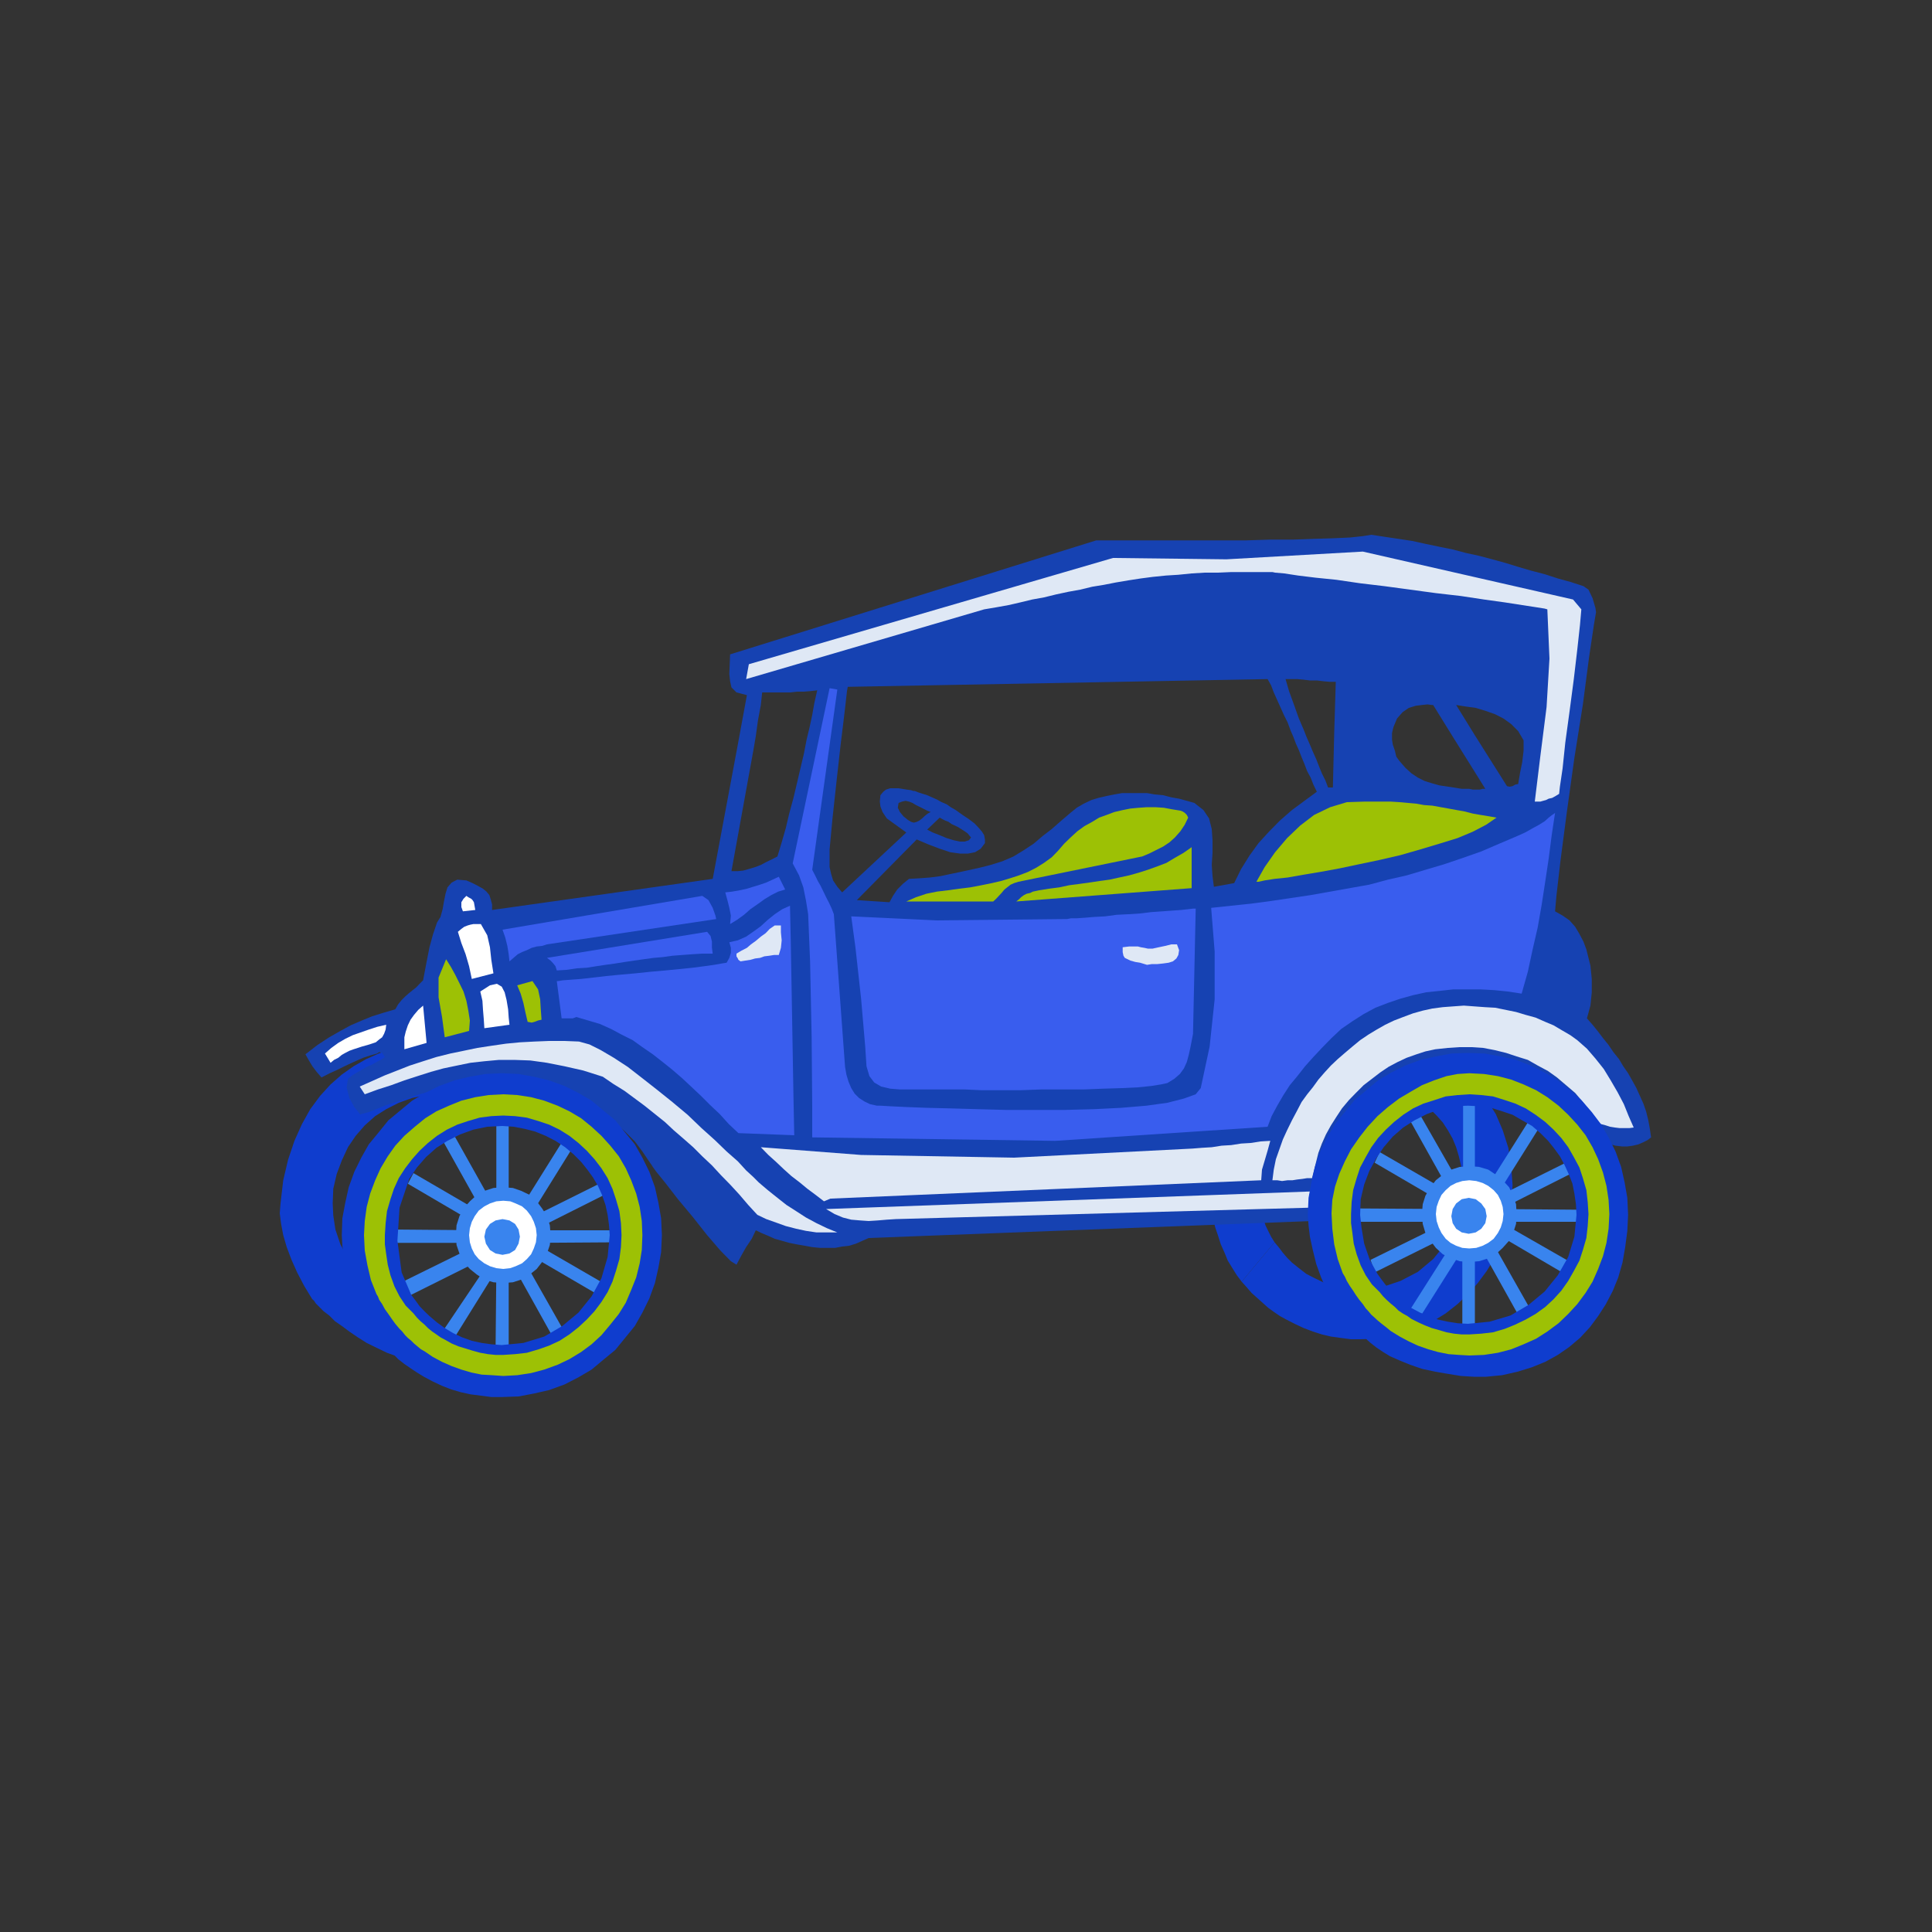 <?xml version="1.0" encoding="UTF-8"?>
<svg xmlns="http://www.w3.org/2000/svg" xmlns:xlink="http://www.w3.org/1999/xlink" id="Warstwa_1" data-name="Warstwa 1" viewBox="0 0 100 100">
  <rect x="0" y="0" width="100" height="100" fill="#333333" stroke="none"/>
  <defs>
    <style>
      .cls-1 {
        clip-path: url(#clippath);
      }

      .cls-2 {
        fill: none;
      }

      .cls-2, .cls-3, .cls-4, .cls-5, .cls-6, .cls-7, .cls-8, .cls-9 {
        stroke-width: 0px;
      }

      .cls-10 {
        clip-path: url(#clippath-1);
      }

      .cls-3 {
        fill: #0f3dce;
      }

      .cls-3, .cls-4, .cls-5, .cls-6, .cls-7, .cls-8, .cls-9 {
        fill-rule: evenodd;
      }

      .cls-4 {
        fill: #1642b2;
      }

      .cls-5 {
        fill: #3984ee;
      }

      .cls-6 {
        fill: #395dee;
      }

      .cls-7 {
        fill: #dfe8f5;
      }

      .cls-8 {
        fill: #fff;
      }

      .cls-9 {
        fill: #9dc105;
      }
    </style>
    <clipPath id="clippath">
      <polyline class="cls-2" points="15.7 27.68 85.52 27.68 85.52 65.56 15.7 65.56 15.7 27.68"></polyline>
    </clipPath>
    <clipPath id="clippath-1">
      <polyline class="cls-2" points="17.66 55.42 34.34 55.42 34.34 72.32 17.66 72.32 17.66 55.42"></polyline>
    </clipPath>
  </defs>
  <polygon class="cls-3" points="17.98 65.06 17.62 64.41 17.36 63.64 17.25 62.91 17.22 62.29 17.25 61.53 17.43 60.76 17.69 60.07 18.01 59.38 18.41 58.79 18.88 58.25 19.42 57.77 19.99 57.41 20.64 57.08 21.33 56.83 22.05 56.68 22.8 56.64 22.8 53.91 22.19 53.95 21.58 53.98 20.93 54.13 20.25 54.28 19.6 54.53 18.95 54.82 18.3 55.19 17.69 55.62 17.11 56.13 16.57 56.72 16.06 57.41 15.63 58.18 15.24 59.05 14.91 60.03 14.66 61.09 14.52 62.29 14.48 62.8 14.55 63.35 14.66 63.93 14.84 64.55 15.09 65.21 15.38 65.86 15.74 66.55 16.14 67.21 16.17 67.25 16.25 67.32 16.35 67.47 16.53 67.65 16.75 67.87 17.04 68.09 17.33 68.38 17.69 68.63 18.08 68.92 18.52 69.22 18.98 69.51 19.49 69.76 20.03 70.02 20.64 70.24 21.25 70.42 21.9 70.56 21.65 67.83 21.14 67.79 20.75 67.76 20.39 67.65 20.07 67.5 19.78 67.28 19.49 67.03 19.16 66.74 18.84 66.41 18.52 65.97 18.23 65.54 18.05 65.21 17.98 65.06"></polygon>
  <polygon class="cls-3" points="64.27 66.34 64.02 66.01 63.77 65.61 63.55 65.25 63.37 64.81 63.19 64.41 63.05 63.97 62.9 63.53 62.8 63.13 65.39 63.06 65.5 63.42 65.64 63.71 65.79 64.01 65.97 64.3 64.27 66.34"></polygon>
  <polygon class="cls-3" points="64.27 66.34 64.53 66.63 64.78 66.92 65.06 67.17 65.35 67.43 65.64 67.69 65.93 67.9 66.25 68.12 66.58 68.3 67.01 68.52 67.48 68.74 67.95 68.92 68.42 69.07 68.89 69.18 69.39 69.25 69.93 69.32 70.43 69.32 71.23 69.29 72.02 69.18 72.78 68.96 73.5 68.7 74.18 68.38 74.83 67.98 75.44 67.5 75.98 66.99 76.49 66.41 76.95 65.79 77.35 65.13 77.68 64.44 77.93 63.71 78.14 62.95 78.25 62.15 78.29 61.34 78.22 60.36 78.07 59.41 77.78 58.5 77.42 57.66 76.92 56.86 76.38 56.13 75.73 55.48 75.01 54.89 73.42 56.94 73.68 57.12 73.89 57.3 74.14 57.52 74.36 57.74 74.68 58.1 74.94 58.5 75.19 58.94 75.37 59.38 75.51 59.85 75.62 60.32 75.69 60.83 75.73 61.34 75.62 62.44 75.3 63.46 74.83 64.37 74.18 65.17 73.39 65.83 72.49 66.3 71.51 66.63 70.43 66.74 69.93 66.7 69.42 66.63 68.96 66.52 68.49 66.37 68.05 66.16 67.62 65.94 67.23 65.64 66.87 65.35 66.62 65.1 66.4 64.84 66.18 64.55 65.97 64.3 64.27 66.34"></polygon>
  <g class="cls-1">
    <polygon class="cls-4" points="68.67 63.17 68.7 62.37 68.81 61.56 68.99 60.8 69.21 60.11 69.5 59.41 69.86 58.79 70.25 58.21 70.72 57.7 71.19 57.26 71.66 56.86 72.16 56.54 72.67 56.24 73.14 55.99 73.57 55.81 74 55.62 74.36 55.51 74.65 55.41 74.9 55.33 75.05 55.3 75.33 55.3 75.66 55.33 76.13 55.37 76.7 55.48 77.39 55.62 78.22 55.88 79.19 56.21 80.13 56.61 80.99 57.08 81.67 57.59 82.29 58.1 82.72 58.54 83.08 58.9 83.26 59.16 83.33 59.23 83.62 59.3 83.95 59.34 84.23 59.34 84.52 59.3 84.81 59.23 85.06 59.12 85.28 59.01 85.46 58.87 85.39 58.39 85.31 57.96 85.2 57.52 85.06 57.12 84.88 56.72 84.7 56.32 84.48 55.92 84.27 55.55 84.02 55.19 83.8 54.82 83.51 54.46 83.26 54.09 82.97 53.73 82.72 53.4 82.43 53.04 82.14 52.71 82.32 52.05 82.39 51.36 82.39 50.67 82.32 49.98 82.22 49.58 82.11 49.14 81.96 48.74 81.75 48.34 81.53 47.97 81.24 47.64 80.88 47.39 80.49 47.17 80.56 46.37 80.77 44.55 81.1 42.03 81.49 39.23 81.93 36.46 82.25 34.02 82.5 32.34 82.61 31.69 82.58 31.47 82.43 30.96 82.22 30.52 81.96 30.34 81.28 30.12 80.63 29.94 79.95 29.72 79.26 29.54 78.61 29.35 77.93 29.14 77.24 28.95 76.56 28.77 75.87 28.62 75.19 28.44 74.5 28.3 73.78 28.15 73.1 28 72.38 27.89 71.7 27.79 70.98 27.68 70.54 27.75 69.89 27.82 69.03 27.86 68.05 27.89 66.94 27.93 65.75 27.93 64.49 27.97 56.74 27.97 37.79 33.87 37.75 34.89 37.79 35.26 37.86 35.58 38.12 35.84 38.66 35.98 38.15 38.75 39.01 38.75 39.12 38.1 39.23 37.3 39.38 36.49 39.45 35.84 40.89 35.84 41.25 35.8 41.61 35.8 41.97 35.77 42.3 35.73 42.15 36.39 42.04 37.01 41.9 37.66 41.75 38.28 43.52 38.46 43.66 37.33 43.77 36.39 43.84 35.77 43.88 35.55 65.61 35.15 65.79 35.47 65.93 35.84 66.11 36.24 66.29 36.64 66.47 37.04 66.65 37.4 66.8 37.81 66.94 38.13 67.48 37.77 67.23 37.19 66.97 36.46 66.72 35.77 66.54 35.15 67.15 35.15 67.48 35.18 67.8 35.22 68.16 35.22 68.49 35.26 68.81 35.29 69.14 35.29 69.06 37.88 72.05 38.28 72.05 37.95 72.09 37.77 72.13 37.62 72.31 37.19 72.6 36.86 72.92 36.64 73.28 36.53 73.6 36.49 73.89 36.46 74.11 36.49 74.18 36.49 75.22 38.17 76.34 38.06 75.37 36.49 75.87 36.57 76.38 36.64 76.88 36.79 77.39 36.97 77.82 37.19 78.22 37.48 78.58 37.84 78.86 38.32 78.86 38.86 78.79 39.45 78.68 39.99 78.58 40.58 78.43 40.61 78.29 40.69 78.14 40.72 78 40.69 76.34 38.06 75.22 38.17 76.88 40.83 76.74 40.83 76.59 40.87 76.23 40.87 76.05 40.83 75.66 40.83 75.48 40.8 74.97 40.72 74.5 40.65 74.11 40.54 73.75 40.43 73.39 40.25 73.06 40.03 72.74 39.74 72.42 39.37 72.27 39.16 72.2 38.86 72.09 38.54 72.05 38.28 69.06 37.88 68.99 40.76 68.74 40.76 68.6 40.39 68.42 40.03 68.27 39.66 68.13 39.3 67.95 38.9 67.8 38.54 67.62 38.13 67.48 37.77 66.94 38.13 67.08 38.5 67.23 38.83 67.37 39.19 67.52 39.55 67.66 39.92 67.84 40.25 67.98 40.61 68.16 40.98 67.52 41.45 66.87 41.93 66.25 42.47 65.68 43.05 65.14 43.64 64.67 44.29 64.24 44.98 63.88 45.71 62.83 45.9 62.76 45.35 62.72 44.77 62.76 44.15 62.76 43.49 62.72 42.91 62.58 42.36 62.29 41.93 61.82 41.56 61.43 41.45 61.03 41.34 60.63 41.27 60.2 41.16 59.77 41.12 59.37 41.05 58.08 41.05 57.68 41.12 57.28 41.2 56.85 41.3 56.49 41.41 56.09 41.6 55.73 41.81 55.41 42.07 54.94 42.47 54.44 42.91 53.97 43.27 53.5 43.67 53 44 52.46 44.33 51.88 44.58 51.27 44.77 50.72 44.91 50.22 45.02 49.72 45.13 49.18 45.24 48.67 45.35 48.13 45.42 47.59 45.46 47.05 45.49 46.73 45.75 46.44 46.04 46.22 46.37 46.04 46.7 44.35 46.59 47.45 43.45 48.06 43.71 48.64 43.93 49.18 44.11 49.68 44.18 50.11 44.18 50.47 44.11 50.76 43.93 50.98 43.64 50.98 43.45 50.94 43.23 50.83 43.05 50.65 42.84 50.44 42.62 50.15 42.4 49.82 42.18 49.47 41.93 49.25 42.65 49.57 42.8 49.86 42.98 50.08 43.13 50.26 43.35 50.15 43.49 49.93 43.56 49.68 43.56 49.36 43.49 49 43.38 48.64 43.23 48.28 43.09 47.99 42.94 48.64 42.32 48.78 42.4 48.92 42.47 49.1 42.54 49.25 42.65 49.47 41.93 49.21 41.78 49 41.63 48.74 41.52 48.49 41.38 47.99 41.16 47.77 41.09 47.52 41.01 47.23 41.56 47.41 41.67 47.7 41.81 47.99 41.96 48.17 42.03 48.02 42.11 47.88 42.22 47.73 42.36 47.59 42.47 47.45 42.54 47.3 42.58 47.16 42.54 46.98 42.43 46.76 42.25 46.58 42.03 46.47 41.81 46.51 41.56 46.69 41.49 46.87 41.45 47.05 41.49 47.23 41.56 47.52 41.01 47.45 40.98 47.34 40.94 47.27 40.94 47.16 40.9 46.94 40.87 46.51 40.8 46.08 40.8 45.86 40.87 45.72 40.98 45.57 41.16 45.54 41.49 45.57 41.74 45.68 42.03 45.9 42.36 46.91 43.09 43.59 46.19 43.34 45.9 43.12 45.57 43.02 45.24 42.94 44.88 42.94 43.96 43.09 42.36 43.3 40.43 43.52 38.46 41.75 38.28 41.61 39.01 41.43 39.77 41.25 40.54 41.07 41.3 40.85 42.11 40.67 42.87 40.46 43.6 40.24 44.33 39.95 44.48 39.66 44.62 39.38 44.77 39.09 44.88 38.76 44.98 38.47 45.06 38.19 45.09 37.86 45.09 39.01 38.75 38.15 38.75 36.89 45.49 25.47 47.1 25.47 46.81 25.4 46.55 25.33 46.33 25.18 46.15 25 46 24.75 45.86 24.46 45.71 24.14 45.57 23.67 45.53 23.38 45.68 23.16 45.93 23.06 46.26 22.98 46.66 22.91 47.06 22.8 47.46 22.62 47.75 22.41 48.37 22.23 49.03 22.08 49.79 21.9 50.74 21.72 50.92 21.54 51.11 21.36 51.25 21.14 51.43 20.97 51.58 20.79 51.76 20.61 51.98 20.46 52.24 19.85 52.42 19.27 52.6 18.73 52.82 18.15 53.07 17.62 53.36 17.04 53.69 16.43 54.09 15.81 54.57 15.99 54.89 16.17 55.19 16.39 55.48 16.64 55.77 17.07 55.55 17.47 55.37 17.83 55.19 18.15 55.04 18.48 54.89 18.8 54.75 19.13 54.64 19.52 54.53 19.63 54.46 19.78 54.5 19.85 54.6 19.92 54.71 19.7 54.86 19.49 54.97 19.24 55.11 18.98 55.22 18.73 55.37 18.48 55.51 18.23 55.66 18.01 55.84 17.94 56.28 18.08 56.83 18.34 57.3 18.66 57.7 18.7 57.66 18.84 57.63 19.09 57.56 19.38 57.45 19.74 57.3 20.14 57.15 20.61 57.01 21.07 56.86 21.58 56.68 22.08 56.54 22.59 56.35 23.09 56.21 23.56 56.06 23.99 55.95 24.39 55.88 24.71 55.81 25.36 55.73 25.97 55.73 26.66 55.77 27.31 55.84 27.99 55.99 28.64 56.21 29.29 56.46 29.94 56.75 30.84 57.3 31.63 57.92 32.28 58.5 32.86 59.08 33.25 59.6 33.54 60.03 33.72 60.29 33.79 60.4 33.97 60.65 34.44 61.23 35.09 62.07 35.85 62.98 36.6 63.93 37.29 64.73 37.83 65.28 38.12 65.46 38.37 64.99 38.62 64.55 38.91 64.12 39.12 63.68 39.41 63.82 39.77 63.97 40.1 64.12 40.46 64.22 40.85 64.33 41.25 64.41 41.65 64.48 42.04 64.55 42.44 64.59 43.23 64.59 43.59 64.52 43.95 64.48 44.31 64.37 44.96 64.08 68.67 63.17"></polygon>
  </g>
  <polygon class="cls-7" points="81.42 31.03 81.85 31.54 81.78 32.34 81.64 33.62 81.46 35.15 81.24 36.82 81.02 38.43 80.88 39.77 80.74 40.72 80.7 41.09 80.52 41.2 80.34 41.3 80.16 41.34 80.02 41.41 79.87 41.45 79.73 41.49 79.44 41.49 79.73 39.12 80.05 36.6 80.2 34.09 80.09 31.54 79.95 31.5 79.51 31.43 78.79 31.32 77.89 31.18 76.81 31.03 75.62 30.85 74.32 30.7 72.99 30.52 71.66 30.34 70.4 30.19 69.17 30.01 68.09 29.9 67.19 29.79 66.47 29.68 66 29.64 65.86 29.61 63.73 29.61 63.05 29.64 62.36 29.64 61.68 29.68 60.99 29.75 60.35 29.79 59.66 29.86 59.05 29.94 58.4 30.04 57.75 30.15 57.14 30.27 56.53 30.37 55.91 30.52 55.3 30.63 54.65 30.77 54.04 30.92 53.43 31.03 52.81 31.18 52.2 31.32 51.59 31.43 50.94 31.54 38.62 35.15 38.76 34.38 57.61 28.88 63.48 28.95 70.54 28.55 81.42 31.03"></polygon>
  <polygon class="cls-6" points="42.94 35.62 43.34 35.69 42.04 45.02 42.19 45.31 42.33 45.6 42.48 45.86 42.62 46.15 42.76 46.44 42.91 46.73 43.05 47.03 43.16 47.32 43.74 55.22 43.81 55.62 43.92 55.99 44.06 56.32 44.24 56.61 44.46 56.83 44.74 57.01 45.03 57.15 45.39 57.23 45.57 57.23 46.08 57.26 46.91 57.3 47.95 57.34 49.18 57.37 50.58 57.41 52.06 57.45 55.12 57.45 56.64 57.41 58.04 57.34 59.34 57.23 60.42 57.08 61.28 56.86 61.89 56.64 62.15 56.32 62.61 54.17 62.87 51.73 62.87 49.25 62.69 46.99 63.73 46.88 64.78 46.77 65.82 46.63 66.83 46.48 67.84 46.33 68.85 46.15 69.86 45.97 70.87 45.79 71.84 45.53 72.81 45.31 73.78 45.02 74.76 44.73 75.73 44.4 76.67 44.07 77.6 43.67 78.54 43.27 78.94 43.09 79.33 42.87 79.66 42.69 79.95 42.51 80.16 42.32 80.34 42.18 80.45 42.11 80.49 42.07 80.31 43.27 80.16 44.44 79.98 45.64 79.8 46.81 79.59 48.01 79.33 49.14 79.08 50.3 78.76 51.43 78.04 51.32 77.35 51.25 76.63 51.21 75.22 51.21 74.5 51.29 73.82 51.36 73.14 51.51 72.49 51.69 71.84 51.91 71.19 52.16 70.58 52.49 70 52.86 69.42 53.26 68.92 53.73 68.42 54.24 67.98 54.71 67.55 55.19 67.15 55.7 66.76 56.17 66.43 56.68 66.11 57.23 65.82 57.77 65.61 58.32 54.62 59.05 42.04 58.87 42.04 57.26 42.01 53.66 41.93 49.76 41.83 47.32 41.72 46.63 41.58 45.93 41.36 45.31 41.03 44.69 42.94 35.62"></polygon>
  <polygon class="cls-9" points="77.46 42.32 76.92 42.69 76.23 43.05 75.44 43.38 74.5 43.67 73.53 43.96 72.49 44.26 71.41 44.51 70.36 44.73 69.32 44.95 68.34 45.13 67.44 45.28 66.65 45.42 65.97 45.49 65.46 45.57 65.14 45.64 65.03 45.64 65.46 44.88 66 44.11 66.62 43.38 67.3 42.73 68.02 42.18 68.85 41.78 69.71 41.52 70.65 41.49 71.98 41.49 72.45 41.52 72.88 41.56 73.32 41.6 73.71 41.67 74.14 41.7 74.58 41.78 74.97 41.85 75.41 41.93 75.8 42 76.23 42.11 76.63 42.18 77.06 42.25 77.46 42.32"></polygon>
  <polygon class="cls-9" points="61.5 42.32 61.32 42.69 61.1 43.02 60.81 43.35 60.53 43.6 60.2 43.82 59.84 44 59.48 44.18 59.12 44.33 52.71 45.64 52.49 45.71 52.31 45.79 52.13 45.93 51.99 46.04 51.84 46.22 51.7 46.37 51.56 46.52 51.41 46.66 46.91 46.66 47.41 46.44 47.95 46.26 48.49 46.15 49.07 46.08 49.64 46 50.22 45.93 50.8 45.82 51.34 45.71 51.81 45.6 52.28 45.46 52.74 45.31 53.21 45.13 53.64 44.91 54.04 44.66 54.44 44.37 54.76 44.04 55.08 43.67 55.41 43.35 55.77 43.02 56.13 42.76 56.53 42.54 56.89 42.32 57.28 42.18 57.68 42.03 58.11 41.93 58.51 41.85 58.94 41.81 59.37 41.78 59.8 41.78 60.24 41.81 60.67 41.89 61.1 41.96 61.21 42 61.32 42.07 61.43 42.18 61.5 42.32"></polygon>
  <polygon class="cls-9" points="52.6 46.66 52.74 46.55 52.85 46.44 53 46.33 53.14 46.26 53.32 46.22 53.46 46.15 53.65 46.11 53.79 46.08 54.29 46 54.83 45.93 55.34 45.82 55.88 45.75 56.38 45.68 56.92 45.6 57.43 45.53 57.93 45.42 58.44 45.31 58.94 45.17 59.41 45.02 59.91 44.84 60.38 44.66 60.81 44.4 61.25 44.15 61.68 43.85 61.68 45.97 52.6 46.66"></polygon>
  <polygon class="cls-6" points="40.64 46.04 40.28 46.15 39.92 46.33 39.56 46.55 39.2 46.81 38.84 47.06 38.51 47.35 38.15 47.61 37.79 47.83 37.83 47.39 37.75 46.99 37.65 46.59 37.54 46.19 37.9 46.15 38.29 46.08 38.66 46 38.98 45.9 39.34 45.79 39.66 45.68 39.99 45.53 40.31 45.38 40.64 46.04"></polygon>
  <polygon class="cls-8" points="24.53 46.7 24.6 47.1 23.96 47.17 23.88 46.95 23.88 46.7 23.99 46.52 24.14 46.37 24.24 46.44 24.39 46.52 24.46 46.59 24.53 46.7"></polygon>
  <polygon class="cls-6" points="37.07 47.57 28.31 48.88 28.06 48.96 27.78 48.99 27.52 49.06 27.27 49.18 27.02 49.28 26.8 49.39 26.37 49.76 26.33 49.39 26.26 48.96 26.15 48.52 26.01 48.12 36.35 46.37 36.67 46.59 36.89 46.99 37.03 47.39 37.07 47.57"></polygon>
  <polygon class="cls-6" points="41.11 58.76 38.22 58.65 37.72 58.18 37.25 57.66 36.75 57.19 36.28 56.72 35.77 56.24 35.31 55.81 34.8 55.37 34.3 54.97 33.79 54.57 33.25 54.2 32.75 53.84 32.17 53.55 31.63 53.26 31.05 53 30.44 52.82 29.83 52.64 29.65 52.71 29.07 52.71 28.82 50.78 28.89 50.78 29.14 50.74 29.54 50.71 30.08 50.67 30.69 50.6 31.38 50.52 32.1 50.45 32.89 50.38 33.65 50.3 34.44 50.23 35.16 50.16 35.85 50.09 36.46 50.01 36.96 49.94 37.36 49.87 37.61 49.83 37.75 49.58 37.83 49.32 37.83 49.06 37.75 48.77 38.19 48.67 38.62 48.48 38.98 48.23 39.38 47.94 39.74 47.61 40.1 47.32 40.49 47.06 40.89 46.88 40.93 48.7 41 52.71 41.07 56.79 41.11 58.76"></polygon>
  <polygon class="cls-6" points="61.75 53.51 61.68 53.88 61.61 54.24 61.53 54.6 61.43 54.97 61.28 55.3 61.07 55.59 60.78 55.84 60.42 56.06 60.09 56.13 59.59 56.21 58.9 56.28 58.08 56.32 57.1 56.35 56.09 56.39 53.9 56.39 52.81 56.43 50.8 56.43 49.93 56.39 46.58 56.39 46.08 56.35 45.61 56.24 45.25 56.03 45 55.7 44.85 55.19 44.78 54.13 44.57 51.69 44.28 49.06 44.06 47.43 48.49 47.64 55.16 47.57 55.23 47.57 55.44 47.53 55.73 47.53 56.17 47.5 56.64 47.46 57.21 47.43 57.79 47.35 58.4 47.32 59.01 47.28 59.59 47.21 60.17 47.17 60.71 47.13 61.14 47.1 61.5 47.06 61.75 47.03 61.89 47.03 61.75 53.51"></polygon>
  <polygon class="cls-8" points="25.54 50.38 24.42 50.67 24.28 50.01 24.1 49.39 23.88 48.81 23.7 48.23 23.88 48.08 24.03 47.97 24.21 47.9 24.35 47.86 24.5 47.83 24.89 47.83 25.22 48.41 25.36 49.03 25.43 49.68 25.54 50.38"></polygon>
  <polygon class="cls-7" points="40.42 47.9 40.42 48.26 40.46 48.67 40.42 49.06 40.31 49.43 40.06 49.43 39.81 49.47 39.56 49.5 39.34 49.58 39.09 49.61 38.84 49.68 38.58 49.72 38.33 49.76 38.22 49.68 38.19 49.61 38.12 49.5 38.12 49.36 38.37 49.21 38.66 49.06 38.87 48.88 39.12 48.7 39.38 48.48 39.63 48.3 39.84 48.08 40.1 47.9 40.42 47.9"></polygon>
  <polygon class="cls-6" points="36.89 49.36 36.35 49.36 35.85 49.39 35.31 49.43 34.8 49.47 34.3 49.54 33.83 49.58 33.32 49.65 32.82 49.72 32.35 49.79 31.85 49.87 31.34 49.94 30.87 50.01 30.37 50.09 29.86 50.12 29.32 50.2 28.82 50.23 28.75 50.01 28.64 49.87 28.5 49.72 28.31 49.58 36.6 48.23 36.78 48.45 36.85 48.74 36.85 49.06 36.89 49.36"></polygon>
  <polygon class="cls-7" points="61.03 49.18 60.99 49.43 60.89 49.61 60.71 49.76 60.49 49.83 60.2 49.87 59.91 49.9 59.62 49.9 59.37 49.94 59.01 49.83 58.76 49.79 58.51 49.72 58.22 49.58 58.15 49.47 58.11 49.28 58.11 49.03 58.44 48.99 58.9 48.99 59.05 49.03 59.23 49.06 59.41 49.1 59.66 49.1 59.98 49.03 60.31 48.96 60.63 48.88 60.92 48.88 61.03 49.18"></polygon>
  <polygon class="cls-9" points="24.28 53.36 23.02 53.69 22.88 52.64 22.7 51.62 22.7 50.6 23.09 49.65 23.34 50.05 23.56 50.45 23.78 50.89 23.99 51.32 24.14 51.8 24.24 52.31 24.32 52.82 24.28 53.36"></polygon>
  <polygon class="cls-9" points="28.03 52.78 27.85 52.82 27.67 52.89 27.52 52.93 27.31 52.89 27.2 52.42 27.09 51.91 26.95 51.43 26.77 51 27.56 50.78 27.85 51.21 27.96 51.73 27.99 52.24 28.03 52.78"></polygon>
  <polygon class="cls-8" points="26.37 53.04 25.07 53.22 25.04 52.75 25 52.27 24.97 51.8 24.86 51.32 25.36 51 25.72 50.92 25.97 51.07 26.12 51.36 26.22 51.76 26.3 52.24 26.33 52.67 26.37 53.04"></polygon>
  <polygon class="cls-8" points="20.93 54.31 20.93 53.69 21 53.4 21.11 53.07 21.25 52.78 21.43 52.53 21.65 52.27 21.9 52.05 22.08 53.98 20.93 54.31"></polygon>
  <polygon class="cls-7" points="81.64 53.84 82.14 54.28 82.58 54.79 83.01 55.33 83.37 55.92 83.73 56.54 84.05 57.15 84.3 57.77 84.56 58.36 84.34 58.39 83.83 58.39 83.58 58.36 83.33 58.32 83.12 58.25 82.86 58.18 82.68 58.07 82.32 57.52 81.93 57.04 81.53 56.57 81.06 56.17 80.59 55.77 80.13 55.44 79.59 55.15 79.08 54.86 78.5 54.68 77.96 54.5 77.35 54.35 76.77 54.24 76.16 54.2 75.55 54.2 74.94 54.24 74.29 54.31 73.78 54.42 73.32 54.57 72.81 54.75 72.34 54.97 71.87 55.22 71.44 55.51 71.01 55.84 70.58 56.17 70.18 56.57 69.82 56.94 69.46 57.37 69.17 57.81 68.89 58.25 68.63 58.72 68.42 59.19 68.24 59.67 67.91 60.98 67.66 60.98 67.41 61.02 67.15 61.05 66.9 61.09 66.65 61.09 66.36 61.13 66.11 61.09 65.86 61.09 65.93 60.54 66.04 60 66.22 59.49 66.4 58.98 66.62 58.5 66.87 57.99 67.12 57.52 67.37 57.04 67.66 56.64 67.95 56.28 68.24 55.88 68.56 55.51 68.89 55.15 69.24 54.82 69.61 54.5 70 54.17 70.4 53.84 70.83 53.55 71.26 53.29 71.7 53.04 72.16 52.82 72.63 52.64 73.14 52.45 73.64 52.31 74.14 52.2 74.68 52.13 75.22 52.09 75.77 52.05 76.31 52.09 76.85 52.13 77.39 52.16 77.93 52.27 78.47 52.38 78.97 52.53 79.48 52.67 79.98 52.89 80.41 53.07 80.85 53.33 81.28 53.58 81.64 53.84"></polygon>
  <polygon class="cls-8" points="19.99 53.04 19.96 53.29 19.88 53.51 19.78 53.69 19.63 53.8 19.45 53.95 19.24 54.02 19.02 54.09 18.73 54.17 18.52 54.24 18.3 54.31 18.08 54.39 17.87 54.5 17.69 54.6 17.51 54.75 17.29 54.86 17.11 55.01 16.82 54.53 17.15 54.24 17.51 53.98 17.87 53.77 18.26 53.58 18.66 53.44 19.09 53.29 19.52 53.15 19.99 53.04"></polygon>
  <polygon class="cls-7" points="39.27 61.2 39.74 61.6 40.24 62 40.71 62.37 41.21 62.69 41.72 63.02 42.26 63.31 42.8 63.57 43.34 63.79 42.26 63.79 41.72 63.71 41.21 63.6 40.67 63.46 40.17 63.28 39.66 63.1 39.2 62.88 38.73 62.37 38.26 61.82 37.79 61.31 37.32 60.83 36.85 60.32 36.35 59.85 35.88 59.38 35.38 58.94 34.87 58.5 34.41 58.07 33.86 57.63 33.36 57.23 32.82 56.83 32.32 56.46 31.74 56.1 31.2 55.73 30.19 55.41 29.22 55.19 28.31 55.01 27.45 54.89 26.62 54.86 25.83 54.86 25.07 54.93 24.35 55.01 23.67 55.15 22.95 55.3 22.3 55.48 21.61 55.7 20.93 55.92 20.25 56.17 19.56 56.39 18.88 56.64 18.62 56.24 19.27 55.95 19.92 55.66 21.22 55.15 21.9 54.93 22.59 54.71 23.31 54.53 23.99 54.39 24.71 54.24 25.43 54.13 26.19 54.02 26.91 53.95 27.67 53.91 28.42 53.88 29.22 53.88 29.97 53.91 30.51 54.06 31.09 54.35 31.77 54.75 32.49 55.22 33.25 55.81 34.04 56.43 34.8 57.04 35.59 57.7 36.31 58.39 37 59.01 37.61 59.6 38.19 60.11 38.62 60.58 38.98 60.91 39.2 61.13 39.27 61.2"></polygon>
  <polygon class="cls-7" points="65.75 59.05 65.61 59.56 65.46 60.07 65.32 60.54 65.28 61.09 42.98 62.04 42.65 62.18 42.22 61.85 41.79 61.53 41.39 61.2 40.96 60.87 40.56 60.51 40.17 60.14 39.77 59.78 39.38 59.38 44.57 59.78 52.49 59.92 61.72 59.45 62.22 59.41 62.72 59.38 63.23 59.3 63.73 59.27 64.24 59.19 64.74 59.16 65.25 59.08 65.75 59.05"></polygon>
  <polygon class="cls-7" points="67.84 61.67 67.77 61.85 67.77 62.51 46.37 63.1 45.9 63.13 45.43 63.17 44.96 63.2 44.53 63.17 44.06 63.13 43.63 63.02 43.2 62.84 42.76 62.58 67.84 61.67"></polygon>
  <polygon class="cls-5" points="32.21 63.68 27.63 63.68 31.77 61.6 31.52 61.02 27.34 63.1 29.9 58.98 29.36 58.68 26.33 63.53 26.33 57.99 25.69 57.96 25.69 62.66 23.42 58.61 22.84 58.9 25.04 62.84 21.4 60.72 21.11 61.27 25.22 63.68 20.39 63.64 20.28 64.33 24.93 64.33 20.93 66.3 21.18 67.07 25.65 64.84 22.98 68.81 23.6 69.11 25.69 65.75 25.65 69.94 26.33 70.02 26.33 65.1 28.68 69.32 29.29 69.07 26.73 64.55 31.41 67.28 31.67 66.67 27.63 64.33 32.17 64.3 32.21 63.68"></polygon>
  <g class="cls-10">
    <polygon class="cls-3" points="21.29 67.03 21.51 67.32 21.72 67.61 21.97 67.87 22.23 68.12 22.62 68.45 23.02 68.74 23.45 69 23.92 69.22 24.42 69.4 24.93 69.51 25.43 69.58 25.97 69.62 27.09 69.51 28.17 69.18 29.11 68.63 29.94 67.94 30.62 67.1 31.13 66.16 31.45 65.06 31.56 63.93 31.52 63.39 31.45 62.88 31.34 62.37 31.16 61.85 30.95 61.38 30.69 60.94 30.4 60.54 30.08 60.14 29.68 59.74 29.25 59.38 28.75 59.05 28.24 58.79 27.7 58.57 27.16 58.43 26.59 58.32 25.97 58.28 25.22 58.32 24.5 58.47 23.81 58.72 23.16 59.05 22.59 59.41 22.05 59.89 21.58 60.43 21.18 61.02 20.68 62.51 20.57 64.22 20.79 65.86 21.29 67.03 19.49 69.18 19.06 68.6 18.66 67.94 18.37 67.21 18.12 66.48 17.94 65.79 17.8 65.1 17.72 64.48 17.69 63.93 17.72 63.06 17.87 62.26 18.05 61.45 18.34 60.65 18.7 59.92 19.09 59.23 19.6 58.61 20.1 57.99 21.33 56.97 22.01 56.57 22.73 56.21 23.52 55.92 24.32 55.73 25.11 55.59 25.97 55.55 26.84 55.59 27.63 55.73 28.42 55.92 29.22 56.21 29.94 56.57 30.62 56.97 31.23 57.48 31.85 57.99 32.35 58.61 32.86 59.23 33.25 59.92 33.61 60.65 33.9 61.45 34.08 62.26 34.22 63.06 34.26 63.93 34.22 64.81 34.08 65.61 33.9 66.41 33.61 67.21 33.25 67.94 32.86 68.63 31.85 69.87 31.23 70.38 30.62 70.89 29.94 71.29 29.22 71.66 28.42 71.95 27.63 72.13 26.84 72.28 25.97 72.31 25.43 72.31 24.89 72.24 24.35 72.17 23.85 72.06 23.34 71.91 22.88 71.73 22.41 71.51 21.94 71.26 21.58 71.04 21.25 70.82 20.93 70.6 20.61 70.35 20.32 70.05 20.03 69.8 19.74 69.47 19.49 69.18 21.29 67.03"></polygon>
  </g>
  <polygon class="cls-9" points="21.4 67.98 21.58 68.2 21.76 68.38 21.97 68.56 22.15 68.74 22.37 68.92 22.59 69.07 22.8 69.22 23.06 69.36 23.38 69.54 23.74 69.69 24.1 69.8 24.46 69.91 24.86 70.02 25.25 70.09 25.65 70.13 26.05 70.13 26.66 70.09 27.27 70.02 27.88 69.84 28.42 69.65 28.96 69.4 29.47 69.07 29.94 68.7 30.37 68.3 30.77 67.87 31.13 67.39 31.45 66.88 31.7 66.34 31.88 65.79 32.06 65.17 32.14 64.55 32.17 63.93 32.14 63.31 32.06 62.69 31.88 62.07 31.7 61.53 31.45 60.98 31.13 60.47 30.77 60 30.37 59.56 29.94 59.16 29.47 58.79 28.96 58.47 28.42 58.21 27.88 58.03 27.27 57.85 26.66 57.77 26.05 57.74 25.43 57.77 24.82 57.85 24.21 58.03 23.67 58.21 23.13 58.47 22.62 58.79 22.15 59.16 21.72 59.56 21.33 60 20.97 60.47 20.64 60.98 20.39 61.53 20.21 62.07 20.03 62.69 19.96 63.31 19.92 63.93 19.92 64.41 19.99 64.92 20.07 65.46 20.21 66.01 20.42 66.59 20.68 67.1 21 67.58 21.4 67.98 20.68 68.78 20.46 68.52 20.28 68.27 20.1 68.01 19.92 67.76 19.78 67.5 19.63 67.28 19.56 67.1 19.49 66.99 19.2 66.26 19.02 65.5 18.88 64.73 18.84 63.93 18.88 63.2 18.98 62.47 19.16 61.78 19.42 61.09 19.7 60.47 20.07 59.85 20.46 59.3 20.93 58.79 21.47 58.32 22.01 57.88 22.59 57.52 23.24 57.23 23.88 56.97 24.6 56.79 25.29 56.68 26.05 56.64 26.77 56.68 27.49 56.79 28.17 56.97 28.86 57.23 29.47 57.52 30.08 57.88 30.62 58.32 31.13 58.79 31.59 59.3 32.03 59.85 32.39 60.47 32.67 61.09 32.93 61.78 33.11 62.47 33.22 63.2 33.25 63.93 33.22 64.7 33.11 65.39 32.93 66.12 32.67 66.77 32.39 67.43 32.03 68.01 31.59 68.56 31.13 69.11 30.62 69.58 30.08 69.98 29.47 70.35 28.86 70.64 28.17 70.89 27.49 71.07 26.77 71.18 26.05 71.22 25.47 71.18 24.93 71.15 24.39 71.04 23.88 70.89 23.38 70.71 22.88 70.49 22.41 70.24 21.97 69.94 21.79 69.84 21.61 69.69 21.43 69.54 21.29 69.4 21.11 69.25 20.97 69.11 20.82 68.92 20.68 68.78 21.4 67.98"></polygon>
  <polygon class="cls-5" points="26.05 66.41 26.55 66.37 26.98 66.23 27.42 65.97 27.78 65.68 28.06 65.32 28.31 64.88 28.46 64.44 28.5 63.93 28.46 63.42 28.31 62.95 28.06 62.55 27.78 62.18 27.42 61.85 26.98 61.64 26.55 61.49 26.05 61.45 25.54 61.49 25.07 61.64 24.68 61.85 24.32 62.18 23.99 62.55 23.78 62.95 23.63 63.42 23.6 63.93 23.63 64.44 23.78 64.88 23.99 65.32 24.32 65.68 24.68 65.97 25.07 66.23 25.54 66.37 26.05 66.41"></polygon>
  <polygon class="cls-8" points="26.05 65.68 26.41 65.64 26.69 65.54 27.02 65.39 27.27 65.17 27.49 64.92 27.63 64.62 27.74 64.3 27.78 63.93 27.74 63.57 27.63 63.24 27.49 62.95 27.27 62.66 27.02 62.44 26.69 62.29 26.41 62.18 26.05 62.15 25.69 62.18 25.36 62.29 25.07 62.44 24.78 62.66 24.57 62.95 24.42 63.24 24.32 63.57 24.28 63.93 24.32 64.3 24.42 64.62 24.57 64.92 24.78 65.17 25.07 65.39 25.36 65.54 25.69 65.64 26.05 65.68"></polygon>
  <polygon class="cls-5" points="26.01 64.95 26.37 64.88 26.66 64.7 26.84 64.37 26.91 64.01 26.84 63.64 26.66 63.35 26.37 63.17 26.01 63.1 25.65 63.17 25.36 63.35 25.15 63.64 25.07 64.01 25.15 64.37 25.36 64.7 25.65 64.88 26.01 64.95"></polygon>
  <polygon class="cls-5" points="82.25 62.62 77.68 62.58 81.78 60.51 81.57 59.92 77.39 62 79.95 57.92 79.4 57.59 76.34 62.44 76.34 56.94 75.73 56.86 75.73 61.6 73.42 57.56 72.88 57.81 75.08 61.75 71.41 59.63 71.15 60.18 75.26 62.58 70.4 62.55 70.33 63.24 74.94 63.24 70.94 65.21 71.15 65.86 75.62 63.64 73.03 67.72 73.6 68.01 75.69 64.7 75.69 68.85 76.34 68.92 76.34 64.04 78.68 68.23 79.33 67.98 76.77 63.46 81.42 66.19 81.71 65.57 77.64 63.24 82.18 63.24 82.25 62.62"></polygon>
  <polygon class="cls-3" points="71.3 65.94 71.51 66.23 71.73 66.52 71.98 66.81 72.23 67.07 72.63 67.39 73.03 67.69 73.5 67.94 73.96 68.12 74.43 68.3 74.94 68.41 75.44 68.49 75.98 68.52 77.1 68.41 78.18 68.09 79.12 67.54 79.95 66.85 80.63 66.01 81.17 65.06 81.49 64.01 81.6 62.88 81.57 62.33 81.49 61.78 81.39 61.27 81.21 60.8 80.99 60.32 80.74 59.85 80.45 59.45 80.13 59.05 79.73 58.65 79.3 58.28 78.79 57.99 78.29 57.7 77.75 57.52 77.17 57.34 76.59 57.26 75.98 57.23 75.22 57.26 74.54 57.41 73.86 57.66 73.21 57.99 72.63 58.36 72.09 58.83 71.62 59.38 71.23 59.96 70.87 60.62 70.61 61.31 70.43 62.07 70.4 62.88 70.47 63.53 70.61 64.37 70.9 65.21 71.3 65.94 69.53 68.09 69.1 67.5 68.7 66.85 68.38 66.12 68.13 65.43 67.95 64.7 67.8 64.01 67.73 63.42 67.69 62.88 67.73 62 67.88 61.2 68.06 60.4 68.34 59.6 68.7 58.87 69.1 58.18 69.61 57.56 70.11 56.94 70.72 56.43 71.33 55.92 72.02 55.51 72.74 55.15 73.53 54.86 74.32 54.68 75.12 54.53 75.98 54.5 76.85 54.53 77.68 54.68 78.47 54.86 79.22 55.15 79.95 55.51 80.63 55.92 81.28 56.43 81.85 56.94 82.39 57.56 82.86 58.18 83.26 58.87 83.62 59.6 83.91 60.4 84.09 61.2 84.23 62 84.27 62.88 84.23 63.71 84.12 64.55 83.98 65.35 83.76 66.12 83.48 66.81 83.12 67.5 82.72 68.12 82.29 68.7 81.78 69.25 81.21 69.73 80.63 70.13 79.98 70.49 79.26 70.78 78.54 71 77.75 71.18 76.92 71.26 76.27 71.26 75.62 71.22 74.94 71.11 74.29 71 73.6 70.85 72.99 70.64 72.45 70.42 71.95 70.2 71.59 69.98 71.26 69.76 70.94 69.51 70.65 69.25 70.33 69 70.04 68.7 69.78 68.38 69.53 68.09 71.3 65.94"></polygon>
  <polygon class="cls-9" points="71.41 66.88 71.59 67.1 71.77 67.28 71.98 67.47 72.2 67.65 72.38 67.83 72.6 67.98 72.85 68.12 73.06 68.27 73.42 68.45 73.75 68.6 74.11 68.74 74.5 68.85 74.87 68.96 75.26 69.03 75.66 69.07 76.05 69.07 76.67 69.03 77.28 68.96 77.89 68.78 78.43 68.56 78.97 68.3 79.48 68.01 79.98 67.65 80.41 67.25 80.81 66.81 81.17 66.3 81.46 65.79 81.75 65.25 81.93 64.7 82.11 64.08 82.18 63.46 82.22 62.84 82.18 62.22 82.11 61.6 81.93 60.98 81.75 60.43 81.46 59.89 81.17 59.38 80.81 58.9 80.41 58.47 79.98 58.07 79.48 57.7 78.97 57.37 78.43 57.12 77.89 56.94 77.28 56.75 76.67 56.68 76.05 56.64 75.44 56.68 74.83 56.75 74.25 56.94 73.68 57.12 73.14 57.37 72.63 57.7 72.16 58.07 71.73 58.47 71.33 58.9 70.98 59.38 70.69 59.89 70.4 60.43 70.22 60.98 70.04 61.6 69.96 62.22 69.93 62.84 69.93 63.31 70 63.82 70.07 64.37 70.22 64.92 70.43 65.5 70.69 66.01 71.01 66.48 71.41 66.88 70.69 67.72 70.54 67.5 70.36 67.28 70.18 67.03 70.04 66.81 69.86 66.55 69.71 66.3 69.61 66.08 69.5 65.9 69.24 65.17 69.06 64.41 68.96 63.6 68.92 62.8 68.96 62.11 69.1 61.42 69.32 60.76 69.61 60.11 69.93 59.49 70.36 58.87 70.79 58.32 71.3 57.77 71.84 57.3 72.42 56.86 73.03 56.5 73.6 56.17 74.22 55.92 74.87 55.7 75.44 55.59 76.05 55.55 76.81 55.59 77.53 55.7 78.22 55.88 78.86 56.13 79.51 56.43 80.09 56.79 80.67 57.23 81.17 57.7 81.64 58.21 82.07 58.76 82.43 59.38 82.72 60 82.97 60.69 83.15 61.38 83.26 62.11 83.3 62.84 83.26 63.6 83.15 64.33 82.97 65.02 82.72 65.68 82.43 66.34 82.07 66.92 81.64 67.5 81.17 68.01 80.67 68.49 80.09 68.92 79.51 69.29 78.86 69.58 78.22 69.84 77.53 70.02 76.81 70.13 76.05 70.16 75.51 70.13 74.97 70.09 74.43 69.98 73.93 69.84 73.39 69.65 72.92 69.43 72.45 69.18 71.98 68.89 71.8 68.74 71.62 68.6 71.48 68.49 71.3 68.34 71.15 68.2 70.98 68.05 70.83 67.87 70.69 67.72 71.41 66.88"></polygon>
  <polygon class="cls-5" points="76.05 65.32 76.56 65.28 77.03 65.13 77.42 64.92 77.78 64.59 78.11 64.22 78.32 63.82 78.47 63.35 78.5 62.84 78.47 62.33 78.32 61.89 78.11 61.45 77.78 61.09 77.42 60.8 77.03 60.54 76.56 60.4 76.05 60.36 75.55 60.4 75.12 60.54 74.68 60.8 74.32 61.09 74.04 61.45 73.78 61.89 73.64 62.33 73.6 62.84 73.64 63.35 73.78 63.82 74.04 64.22 74.32 64.59 74.68 64.92 75.12 65.13 75.55 65.28 76.05 65.32"></polygon>
  <polygon class="cls-8" points="76.05 64.62 76.41 64.59 76.74 64.48 77.03 64.33 77.31 64.12 77.53 63.82 77.68 63.53 77.78 63.2 77.82 62.84 77.78 62.47 77.68 62.15 77.53 61.85 77.31 61.6 77.03 61.38 76.74 61.23 76.41 61.13 76.05 61.09 75.69 61.13 75.37 61.23 75.08 61.38 74.83 61.6 74.61 61.85 74.47 62.15 74.36 62.47 74.32 62.84 74.36 63.2 74.47 63.53 74.61 63.82 74.83 64.12 75.08 64.33 75.37 64.48 75.69 64.59 76.05 64.62"></polygon>
  <polygon class="cls-5" points="76.02 63.86 76.38 63.79 76.67 63.6 76.88 63.31 76.95 62.95 76.88 62.58 76.67 62.29 76.38 62.07 76.02 62 75.66 62.07 75.37 62.29 75.19 62.58 75.12 62.95 75.19 63.31 75.37 63.6 75.66 63.79 76.02 63.86"></polygon>
</svg>
